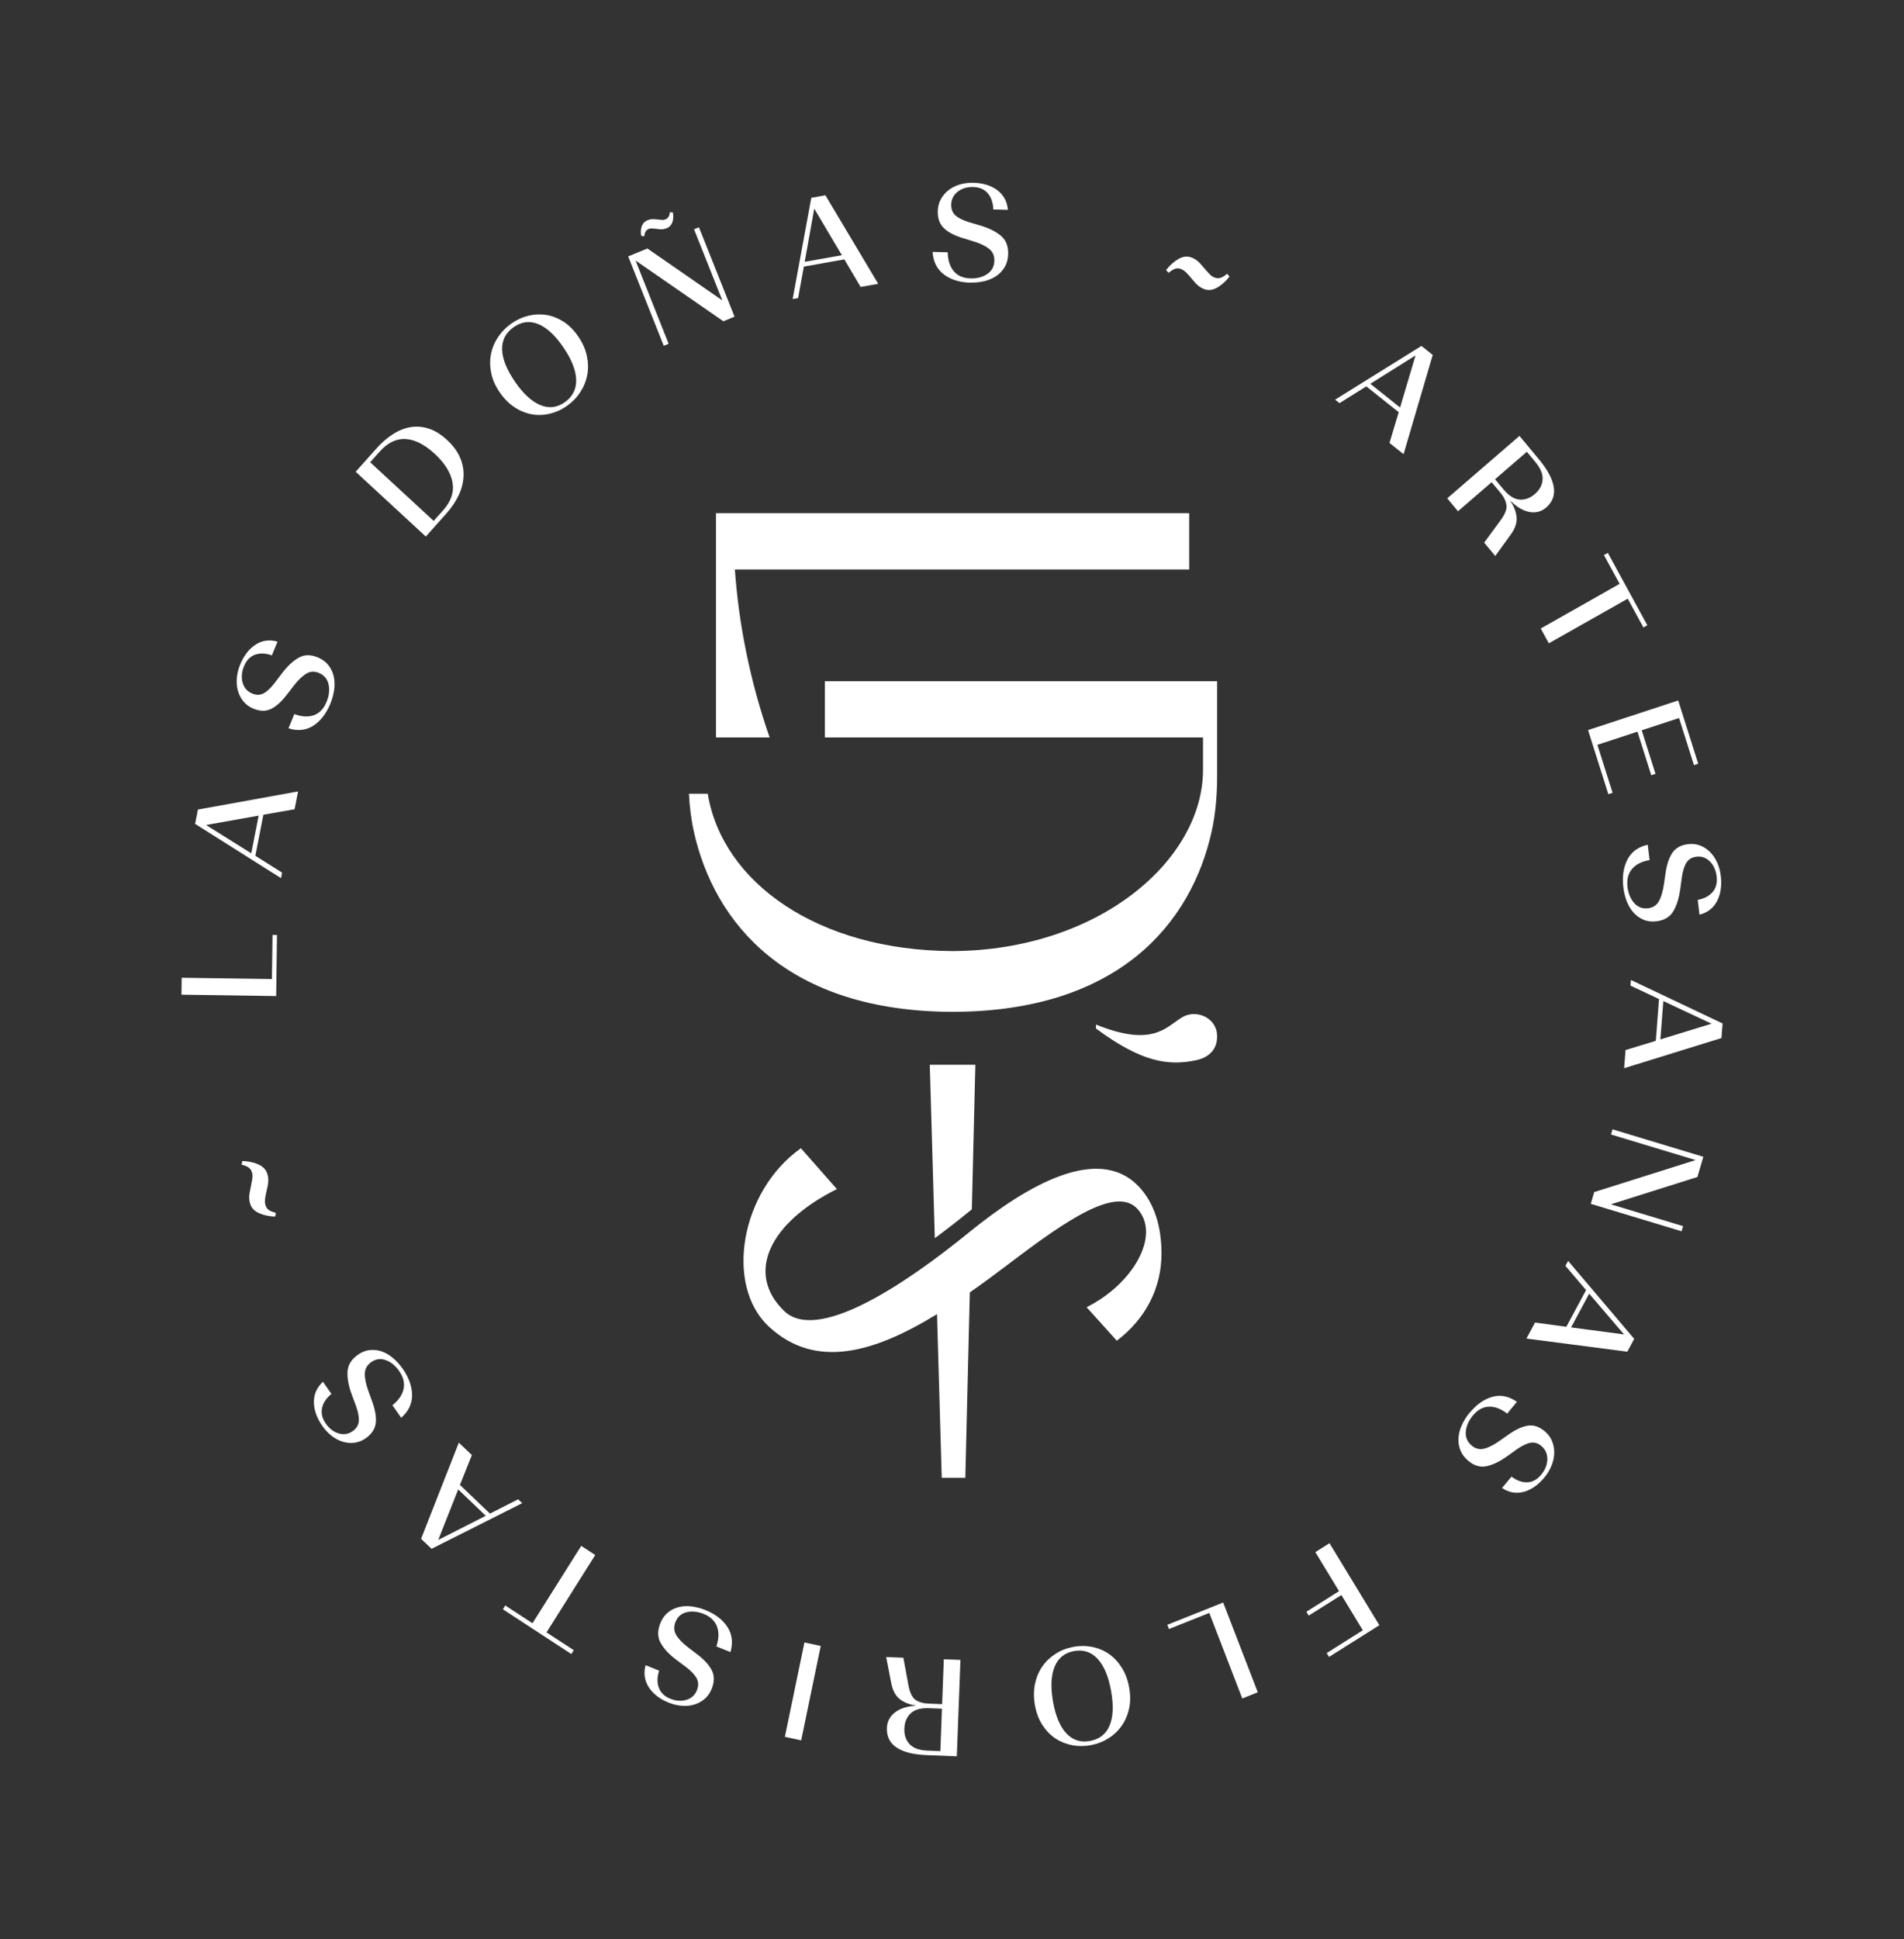<svg width="166" height="169" viewBox="0 0 166 169" fill="none" xmlns="http://www.w3.org/2000/svg">
<rect x="0" y="0" width="166" height="169" fill="#333333" stroke="none"/>
<path d="M23.707 85.328L15.839 85.213L15.819 86.689L24.078 86.81L24.15 81.489L23.762 81.483L23.707 85.328Z" fill="white"/>
<path d="M21.907 74.368L22.551 71.082L17.964 71.901L21.907 74.368ZM25.68 70.529L22.964 71.005L22.261 74.585L24.596 76.05L24.502 76.534L17.01 71.802L17.256 70.555L25.988 68.975L25.683 70.529H25.68Z" fill="white"/>
<path d="M28.809 61.316C28.444 62.2 27.943 62.845 27.31 63.251C26.676 63.656 25.957 63.73 25.152 63.473L25.664 62.234C26.308 62.473 26.875 62.507 27.365 62.33C27.855 62.155 28.226 61.766 28.472 61.169C28.69 60.64 28.751 60.136 28.649 59.66C28.547 59.181 28.27 58.846 27.813 58.651C27.421 58.485 27.052 58.502 26.709 58.708C26.366 58.913 26.001 59.26 25.617 59.755L25.036 60.51C24.568 61.124 24.103 61.55 23.641 61.781C23.179 62.011 22.654 62 22.067 61.749C21.718 61.6 21.436 61.392 21.215 61.119C20.994 60.848 20.836 60.538 20.742 60.195C20.645 59.851 20.614 59.479 20.648 59.088C20.681 58.693 20.78 58.302 20.941 57.913C21.267 57.125 21.718 56.547 22.294 56.175C22.869 55.806 23.503 55.722 24.197 55.922L23.702 57.116C23.149 56.922 22.662 56.905 22.233 57.06C21.807 57.215 21.486 57.547 21.276 58.057C21.066 58.567 21.027 59.045 21.154 59.496C21.284 59.947 21.555 60.26 21.967 60.434C22.33 60.589 22.665 60.589 22.966 60.434C23.27 60.276 23.597 59.975 23.943 59.524L24.593 58.668C25.061 58.054 25.542 57.603 26.04 57.322C26.535 57.04 27.1 57.034 27.73 57.302C28.12 57.471 28.428 57.702 28.652 57.995C28.876 58.291 29.025 58.617 29.103 58.975C29.18 59.333 29.191 59.716 29.133 60.121C29.078 60.527 28.967 60.924 28.807 61.316" fill="white"/>
<path d="M37.809 45.399L38.634 44.475C39.331 43.695 39.605 42.881 39.45 42.036C39.295 41.191 38.78 40.363 37.901 39.551C37.021 38.74 36.177 38.309 35.364 38.261C34.55 38.214 33.795 38.58 33.098 39.363L32.273 40.286L37.809 45.399ZM37.123 46.759L31.009 41.115L32.81 39.098C33.264 38.588 33.742 38.171 34.246 37.847C34.749 37.523 35.261 37.318 35.787 37.228C36.312 37.14 36.844 37.183 37.383 37.357C37.923 37.532 38.454 37.861 38.98 38.346C39.5 38.825 39.873 39.332 40.106 39.87C40.338 40.408 40.44 40.951 40.416 41.503C40.393 42.055 40.252 42.605 39.992 43.157C39.735 43.706 39.378 44.238 38.924 44.745L37.123 46.762V46.759Z" fill="white"/>
<path d="M49.252 35.048C49.935 34.56 50.262 33.904 50.234 33.076C50.204 32.248 49.828 31.31 49.108 30.259C48.389 29.209 47.656 28.535 46.912 28.24C46.167 27.944 45.456 28.034 44.779 28.516C44.087 29.006 43.755 29.657 43.777 30.465C43.799 31.273 44.17 32.203 44.889 33.253C45.603 34.298 46.339 34.98 47.094 35.298C47.849 35.617 48.569 35.532 49.252 35.048ZM49.46 35.355C48.989 35.69 48.486 35.921 47.952 36.05C47.418 36.18 46.892 36.2 46.372 36.109C45.855 36.019 45.351 35.814 44.864 35.495C44.377 35.177 43.946 34.743 43.567 34.191C43.185 33.634 42.936 33.068 42.822 32.493C42.709 31.921 42.703 31.372 42.809 30.848C42.914 30.324 43.118 29.834 43.423 29.381C43.724 28.927 44.106 28.535 44.563 28.212C45.019 27.888 45.512 27.657 46.035 27.524C46.557 27.392 47.078 27.364 47.595 27.443C48.112 27.519 48.616 27.713 49.108 28.023C49.598 28.333 50.035 28.769 50.417 29.327C50.79 29.873 51.039 30.431 51.164 31.006C51.288 31.58 51.302 32.132 51.205 32.659C51.106 33.189 50.909 33.684 50.608 34.152C50.309 34.617 49.922 35.02 49.451 35.355" fill="white"/>
<path d="M58.133 19.886C57.986 19.948 57.845 19.979 57.707 19.984C57.568 19.99 57.422 19.979 57.264 19.948C57.142 19.936 57.018 19.928 56.888 19.914C56.761 19.9 56.644 19.914 56.542 19.959C56.431 20.004 56.348 20.077 56.288 20.181C56.227 20.285 56.188 20.421 56.171 20.593L55.9 20.55C55.845 20.201 55.867 19.911 55.964 19.683C56.058 19.452 56.218 19.291 56.445 19.198C56.597 19.136 56.741 19.102 56.877 19.1C57.01 19.097 57.159 19.105 57.319 19.125C57.463 19.145 57.591 19.156 57.704 19.167C57.817 19.176 57.925 19.159 58.028 19.117C58.138 19.072 58.224 18.995 58.288 18.891C58.351 18.787 58.39 18.655 58.404 18.494L58.667 18.517C58.725 18.874 58.706 19.167 58.611 19.401C58.517 19.635 58.357 19.798 58.133 19.891M63.066 27.998L55.41 22.705L58.296 29.964L57.87 30.138L54.769 22.347L56.442 21.657L62.977 26.181L60.509 19.981L60.938 19.807L64.04 27.598L63.066 28V27.998Z" fill="white"/>
<path d="M70.157 22.818L73.4 22.243L70.99 18.184L70.157 22.82V22.818ZM75.035 25.012L73.615 22.606L70.082 23.235L69.584 25.981L69.108 26.065L70.732 17.241L71.964 17.021L76.567 24.736L75.035 25.006V25.012Z" fill="white"/>
<path d="M84.616 24.637C83.672 24.612 82.9 24.375 82.297 23.922C81.694 23.471 81.365 22.815 81.307 21.956L82.626 21.99C82.64 22.688 82.817 23.238 83.157 23.637C83.498 24.04 83.987 24.249 84.624 24.263C85.191 24.277 85.672 24.15 86.074 23.88C86.472 23.609 86.68 23.224 86.693 22.719C86.704 22.285 86.552 21.945 86.24 21.691C85.927 21.441 85.473 21.221 84.881 21.038L83.979 20.762C83.246 20.542 82.687 20.255 82.308 19.9C81.926 19.545 81.744 19.044 81.76 18.396C81.771 18.013 81.86 17.663 82.029 17.356C82.198 17.049 82.424 16.787 82.704 16.568C82.983 16.351 83.312 16.187 83.683 16.078C84.054 15.968 84.45 15.917 84.867 15.928C85.708 15.951 86.403 16.168 86.951 16.576C87.498 16.987 87.808 17.556 87.875 18.289L86.602 18.255C86.577 17.66 86.417 17.19 86.118 16.844C85.819 16.497 85.398 16.314 84.856 16.3C84.314 16.286 83.86 16.421 83.495 16.709C83.13 16.996 82.942 17.368 82.931 17.824C82.92 18.224 83.044 18.539 83.296 18.77C83.55 19.001 83.946 19.198 84.486 19.365L85.504 19.666C86.237 19.886 86.823 20.179 87.263 20.548C87.703 20.914 87.913 21.446 87.897 22.142C87.886 22.573 87.786 22.95 87.598 23.268C87.407 23.587 87.164 23.852 86.865 24.054C86.563 24.257 86.218 24.407 85.827 24.502C85.434 24.595 85.031 24.637 84.613 24.626" fill="white"/>
<path d="M105.004 25.201C104.788 25.122 104.597 25.012 104.431 24.866C104.265 24.722 104.085 24.525 103.886 24.274C103.736 24.086 103.584 23.914 103.429 23.759C103.274 23.607 103.114 23.5 102.953 23.441C102.754 23.367 102.569 23.37 102.4 23.444C102.231 23.517 102.06 23.629 101.883 23.776L101.667 23.534C101.999 23.111 102.359 22.79 102.746 22.57C103.131 22.351 103.499 22.303 103.847 22.43C104.055 22.506 104.237 22.607 104.392 22.734C104.547 22.863 104.732 23.06 104.948 23.325C105.095 23.497 105.25 23.669 105.41 23.843C105.571 24.015 105.734 24.131 105.897 24.19C106.105 24.266 106.296 24.266 106.475 24.19C106.653 24.114 106.821 24.004 106.982 23.858L107.195 24.103C106.863 24.525 106.503 24.846 106.116 25.066C105.728 25.286 105.358 25.331 105.004 25.204" fill="white"/>
<path d="M119.473 33.45L122.066 35.515L123.413 30.975L119.473 33.448V33.45ZM121.142 38.608L121.947 35.924L119.122 33.673L116.784 35.135L116.402 34.831L123.928 30.149L124.913 30.932L122.37 39.582L121.144 38.605L121.142 38.608Z" fill="white"/>
<path d="M133.116 39.374L130.346 41.768L131.079 42.647C131.547 43.211 132.017 43.506 132.488 43.54C132.961 43.574 133.401 43.413 133.816 43.056C134.231 42.698 134.455 42.281 134.491 41.802C134.527 41.326 134.314 40.813 133.857 40.261L133.118 39.374H133.116ZM130.789 42.912L130.047 42.025L127.115 44.557L126.177 43.43L132.474 37.991L134.159 40.016C134.917 40.926 135.354 41.737 135.464 42.447C135.578 43.16 135.357 43.751 134.806 44.23C134.576 44.427 134.336 44.554 134.081 44.61C133.824 44.669 133.564 44.669 133.295 44.61C133.024 44.554 132.756 44.444 132.485 44.278C132.214 44.115 131.954 43.906 131.705 43.658L131.688 43.675C132.001 44.137 132.18 44.605 132.225 45.078C132.266 45.551 132.103 46.047 131.732 46.565L130.365 48.455L129.397 47.292L130.855 45.309C131.226 44.799 131.386 44.368 131.339 44.016C131.292 43.664 131.11 43.295 130.789 42.909" fill="white"/>
<path d="M134.33 54.776L141.208 50.883L139.839 48.376L140.179 48.185L143.623 54.494L143.283 54.685L141.914 52.176L135.036 56.066L134.33 54.776Z" fill="white"/>
<path d="M140.594 69.096L140.223 69.217L138.455 63.628L146.315 61.048L148.058 66.561L147.687 66.682L146.39 62.578L143.134 63.645L144.334 67.442L143.964 67.563L142.763 63.766L139.268 64.913L140.594 69.096Z" fill="white"/>
<path d="M141.531 77.343C141.418 76.388 141.54 75.577 141.891 74.904C142.245 74.231 142.832 73.805 143.659 73.622L143.817 74.957C143.142 75.073 142.632 75.329 142.292 75.729C141.952 76.129 141.819 76.65 141.894 77.295C141.96 77.867 142.157 78.335 142.475 78.701C142.796 79.064 143.2 79.216 143.692 79.157C144.115 79.106 144.425 78.903 144.624 78.551C144.824 78.202 144.97 77.712 145.064 77.09L145.203 76.143C145.311 75.371 145.507 74.769 145.798 74.335C146.088 73.901 146.547 73.645 147.181 73.569C147.557 73.524 147.906 73.563 148.229 73.69C148.553 73.817 148.841 74.005 149.093 74.256C149.342 74.507 149.549 74.814 149.712 75.171C149.873 75.532 149.978 75.921 150.028 76.343C150.127 77.194 150.017 77.926 149.699 78.534C149.378 79.149 148.869 79.54 148.169 79.715L148.016 78.427C148.589 78.318 149.023 78.087 149.32 77.735C149.616 77.382 149.732 76.935 149.665 76.385C149.602 75.836 149.403 75.4 149.073 75.073C148.741 74.746 148.354 74.611 147.909 74.664C147.518 74.712 147.228 74.881 147.04 75.169C146.852 75.459 146.716 75.887 146.633 76.453L146.486 77.523C146.379 78.292 146.177 78.929 145.883 79.425C145.587 79.92 145.103 80.208 144.423 80.292C143.999 80.343 143.62 80.298 143.283 80.154C142.945 80.01 142.655 79.802 142.414 79.529C142.173 79.256 141.977 78.929 141.827 78.549C141.681 78.168 141.581 77.766 141.531 77.346" fill="white"/>
<path d="M145.017 87.246L149.22 89.218L144.76 90.587L145.017 87.246ZM142.151 85.897L144.641 87.071L144.362 90.71L141.722 91.513L141.601 93.096L150.086 90.468L150.183 89.198L142.19 85.407L142.154 85.897H142.151Z" fill="white"/>
<path d="M138.992 103.893L147.829 101.102L140.456 98.874L140.586 98.423L148.504 100.817L147.989 102.577L140.442 104.958L146.742 106.862L146.609 107.309L138.693 104.918L138.992 103.893Z" fill="white"/>
<path d="M138.554 112.745L136.975 115.686L141.592 116.3L138.552 112.745H138.554ZM133.829 115.263L136.56 115.635L138.281 112.433L136.482 110.323L136.715 109.892L142.478 116.686L141.877 117.804L133.082 116.658L133.829 115.266V115.263Z" fill="white"/>
<path d="M128.13 123.13C128.738 122.395 129.402 121.93 130.127 121.733C130.849 121.536 131.558 121.683 132.252 122.173L131.403 123.201C130.858 122.778 130.326 122.575 129.806 122.595C129.286 122.615 128.821 122.874 128.409 123.37C128.044 123.812 127.842 124.274 127.798 124.761C127.753 125.248 127.922 125.654 128.301 125.978C128.625 126.257 128.982 126.35 129.372 126.26C129.762 126.17 130.21 125.944 130.722 125.586L131.497 125.04C132.125 124.595 132.692 124.33 133.201 124.249C133.71 124.167 134.208 124.336 134.695 124.753C134.986 124.998 135.193 125.288 135.323 125.615C135.453 125.941 135.514 126.282 135.506 126.643C135.497 127 135.417 127.364 135.27 127.73C135.124 128.096 134.916 128.44 134.648 128.764C134.106 129.42 133.505 129.837 132.85 130.017C132.191 130.197 131.56 130.085 130.957 129.682L131.779 128.69C132.249 129.04 132.711 129.206 133.165 129.186C133.619 129.166 134.02 128.947 134.369 128.521C134.717 128.099 134.897 127.654 134.905 127.184C134.911 126.713 134.745 126.333 134.402 126.037C134.1 125.778 133.782 125.679 133.447 125.739C133.112 125.795 132.711 125.986 132.247 126.31L131.378 126.933C130.75 127.381 130.16 127.662 129.602 127.783C129.045 127.902 128.506 127.738 127.983 127.288C127.657 127.009 127.433 126.696 127.305 126.344C127.178 125.995 127.128 125.637 127.161 125.271C127.192 124.905 127.291 124.536 127.466 124.167C127.637 123.795 127.859 123.449 128.127 123.125" fill="white"/>
<path d="M113.896 140.467L116.745 138.673L114.678 135.271L115.912 134.493L120.259 141.642L115.871 144.405L115.669 144.067L118.817 142.084L116.95 139.011L114.1 140.803L113.896 140.467Z" fill="white"/>
<path d="M106.641 139.662L109.659 147.486L108.309 148.027L105.432 140.569L101.918 141.974L101.774 141.605L106.641 139.662Z" fill="white"/>
<path d="M93.643 143.892C92.821 144.042 92.257 144.501 91.944 145.264C91.632 146.03 91.588 147.042 91.809 148.303C92.033 149.565 92.42 150.486 92.976 151.075C93.532 151.658 94.216 151.878 95.029 151.731C95.856 151.579 96.426 151.131 96.739 150.388C97.052 149.644 97.096 148.641 96.872 147.379C96.65 146.126 96.263 145.194 95.707 144.585C95.151 143.977 94.465 143.746 93.643 143.895M93.577 143.526C94.141 143.422 94.695 143.425 95.234 143.535C95.773 143.645 96.258 143.847 96.692 144.152C97.124 144.456 97.497 144.856 97.807 145.351C98.12 145.847 98.333 146.427 98.449 147.089C98.568 147.76 98.562 148.379 98.43 148.948C98.299 149.517 98.078 150.019 97.766 150.447C97.456 150.878 97.068 151.236 96.606 151.52C96.144 151.804 95.641 151.996 95.09 152.097C94.54 152.196 94 152.196 93.472 152.097C92.94 151.993 92.456 151.799 92.019 151.509C91.579 151.219 91.203 150.827 90.882 150.337C90.564 149.847 90.345 149.267 90.226 148.596C90.113 147.94 90.116 147.326 90.237 146.751C90.359 146.177 90.572 145.67 90.879 145.23C91.186 144.791 91.571 144.425 92.033 144.129C92.495 143.833 93.01 143.633 93.574 143.529" fill="white"/>
<path d="M81.984 152.613L82.123 148.917L80.991 148.872C80.269 148.844 79.735 148.996 79.392 149.326C79.049 149.655 78.866 150.098 78.847 150.65C78.825 151.202 78.977 151.652 79.298 152.002C79.619 152.351 80.133 152.54 80.842 152.568L81.984 152.613ZM80.997 148.475L82.139 148.52L82.286 144.608L83.736 144.664L83.42 153.066L80.814 152.965C79.644 152.92 78.764 152.7 78.172 152.303C77.58 151.909 77.3 151.34 77.325 150.605C77.336 150.3 77.408 150.033 77.538 149.802C77.668 149.571 77.846 149.374 78.07 149.21C78.291 149.047 78.554 148.917 78.858 148.824C79.16 148.732 79.486 148.678 79.832 148.658V148.636C79.284 148.557 78.825 148.374 78.454 148.089C78.083 147.802 77.834 147.346 77.707 146.715L77.262 144.414L78.758 144.473L79.209 146.906C79.328 147.529 79.53 147.94 79.818 148.146C80.106 148.348 80.496 148.458 80.991 148.478" fill="white"/>
<path d="M70.135 143.144L68.429 151.37L69.85 151.676L71.556 143.449L70.135 143.144Z" fill="white"/>
<path d="M61.483 140.312C62.36 140.664 63.008 141.157 63.42 141.794C63.832 142.427 63.923 143.16 63.685 143.985L62.457 143.489C62.678 142.83 62.698 142.253 62.512 141.757C62.33 141.261 61.94 140.895 61.348 140.656C60.819 140.444 60.324 140.397 59.856 140.509C59.389 140.622 59.065 140.912 58.883 141.382C58.728 141.785 58.752 142.16 58.96 142.506C59.167 142.853 59.522 143.216 60.017 143.593L60.772 144.168C61.386 144.63 61.812 145.095 62.053 145.56C62.291 146.024 62.294 146.559 62.059 147.162C61.92 147.52 61.721 147.813 61.458 148.044C61.196 148.275 60.897 148.441 60.559 148.548C60.222 148.655 59.862 148.694 59.472 148.666C59.084 148.638 58.697 148.548 58.31 148.393C57.527 148.08 56.949 147.633 56.572 147.058C56.196 146.481 56.099 145.836 56.282 145.126L57.466 145.602C57.289 146.168 57.281 146.666 57.444 147.097C57.604 147.528 57.939 147.847 58.445 148.047C58.949 148.249 59.422 148.28 59.862 148.14C60.302 147.999 60.603 147.714 60.767 147.292C60.91 146.92 60.902 146.582 60.742 146.275C60.581 145.971 60.277 145.644 59.826 145.3L58.971 144.661C58.354 144.199 57.903 143.717 57.615 143.219C57.328 142.72 57.308 142.146 57.56 141.498C57.715 141.095 57.936 140.777 58.221 140.543C58.506 140.309 58.824 140.149 59.176 140.061C59.527 139.974 59.901 139.954 60.302 140.005C60.7 140.053 61.093 140.157 61.483 140.312Z" fill="white"/>
<path d="M51.895 135.524L47.648 142.267L50.022 143.816L49.809 144.151L43.844 140.253L44.051 139.92L46.425 141.47L50.675 134.727L51.895 135.524Z" fill="white"/>
<path d="M42.347 132.102L39.948 129.809L38.208 134.209L42.349 132.105L42.347 132.102ZM41.138 126.815L40.1 129.415L42.717 131.913L45.174 130.668L45.528 131.006L37.624 134.983L36.711 134.113L40.003 125.73L41.14 126.815H41.138Z" fill="white"/>
<path d="M35.097 119.269C35.645 120.049 35.922 120.821 35.927 121.581C35.933 122.342 35.617 123.004 34.978 123.564L34.212 122.469C34.752 122.041 35.075 121.567 35.186 121.049C35.297 120.534 35.166 120.01 34.798 119.483C34.469 119.013 34.079 118.697 33.628 118.537C33.177 118.373 32.748 118.438 32.344 118.728C31.999 118.979 31.819 119.306 31.808 119.711C31.797 120.117 31.899 120.615 32.109 121.207L32.436 122.105C32.704 122.835 32.815 123.46 32.765 123.981C32.715 124.502 32.43 124.95 31.913 125.328C31.606 125.55 31.279 125.685 30.936 125.733C30.593 125.781 30.253 125.756 29.913 125.657C29.572 125.559 29.249 125.392 28.939 125.156C28.629 124.919 28.352 124.629 28.109 124.283C27.622 123.587 27.373 122.891 27.367 122.201C27.362 121.508 27.625 120.917 28.156 120.424L28.895 121.48C28.444 121.855 28.17 122.269 28.076 122.719C27.982 123.17 28.092 123.621 28.405 124.069C28.72 124.516 29.099 124.804 29.545 124.93C29.99 125.054 30.394 124.984 30.759 124.719C31.08 124.488 31.254 124.201 31.282 123.854C31.312 123.511 31.23 123.069 31.036 122.531L30.662 121.522C30.394 120.796 30.272 120.142 30.297 119.565C30.322 118.987 30.613 118.497 31.171 118.092C31.517 117.841 31.874 117.697 32.237 117.661C32.602 117.624 32.953 117.663 33.294 117.785C33.634 117.906 33.958 118.097 34.267 118.359C34.577 118.621 34.851 118.925 35.095 119.272" fill="white"/>
<path d="M23.309 102.31C23.375 102.532 23.403 102.755 23.387 102.977C23.373 103.2 23.326 103.468 23.245 103.775C23.184 104.011 23.14 104.239 23.113 104.456C23.085 104.673 23.096 104.867 23.146 105.036C23.209 105.242 23.32 105.391 23.481 105.484C23.641 105.577 23.832 105.65 24.053 105.707L23.99 106.028C23.458 106.011 22.991 105.912 22.584 105.729C22.18 105.546 21.923 105.276 21.812 104.915C21.749 104.701 21.718 104.493 21.727 104.29C21.735 104.087 21.779 103.817 21.859 103.482C21.906 103.256 21.951 103.028 21.989 102.792C22.028 102.558 22.025 102.355 21.973 102.189C21.909 101.975 21.793 101.817 21.627 101.718C21.461 101.62 21.273 101.549 21.062 101.507L21.126 101.186C21.657 101.203 22.128 101.302 22.532 101.485C22.936 101.668 23.196 101.941 23.306 102.31" fill="white"/>
<path d="M71.917 59.367V64.271H104.884V67.099C104.884 74.955 95.81 82.83 83.033 82.889C71.289 82.836 62.972 76.904 61.705 69.175H60.065C60.125 70.293 60.255 71.403 60.499 72.496C62.283 80.472 68.613 88.153 83.067 88.184C97.52 88.153 103.85 80.472 105.631 72.496C105.991 70.885 106.116 69.231 106.116 67.578V59.37H71.917V59.367Z" fill="white"/>
<path d="M103.68 44.726V49.63H64.07C64.399 54.325 65.387 59.367 67.1 64.271H62.424V44.726H103.68Z" fill="white"/>
<path d="M103.061 88.66C104.261 87.939 106.004 88.663 106.11 90.153C106.187 91.249 105.603 92.114 104.303 92.395C101.877 92.922 99.505 92.567 95.555 89.638V89.294C100.521 91.305 101.666 89.497 103.061 88.663" fill="white"/>
<path d="M84.558 105.532C84.613 105.487 84.671 105.442 84.729 105.397L85.036 92.798H81.064L81.501 107.912C82.541 107.143 83.57 106.34 84.558 105.535" fill="white"/>
<path d="M99.187 103.312C95.643 99.755 89.468 103.366 84.557 107.346C78.634 112.176 71.194 117.007 68.358 114.247C64.966 110.954 67.094 106.549 72.965 103.631L69.827 100.073C64.562 103.788 63.146 112.016 67.044 115.627C71.117 119.393 76.243 117.875 81.694 114.528L82.106 128.792H84.162L84.554 112.638C85.631 111.886 86.712 111.086 87.8 110.264C93.164 106.177 97.367 103.363 99.19 105.38C101.215 107.661 98.786 111.909 94.736 113.926L97.367 116.846C99.898 114.937 101.265 112.227 101.265 109.256C101.265 107.028 100.709 104.85 99.19 103.31" fill="white"/>
</svg>
